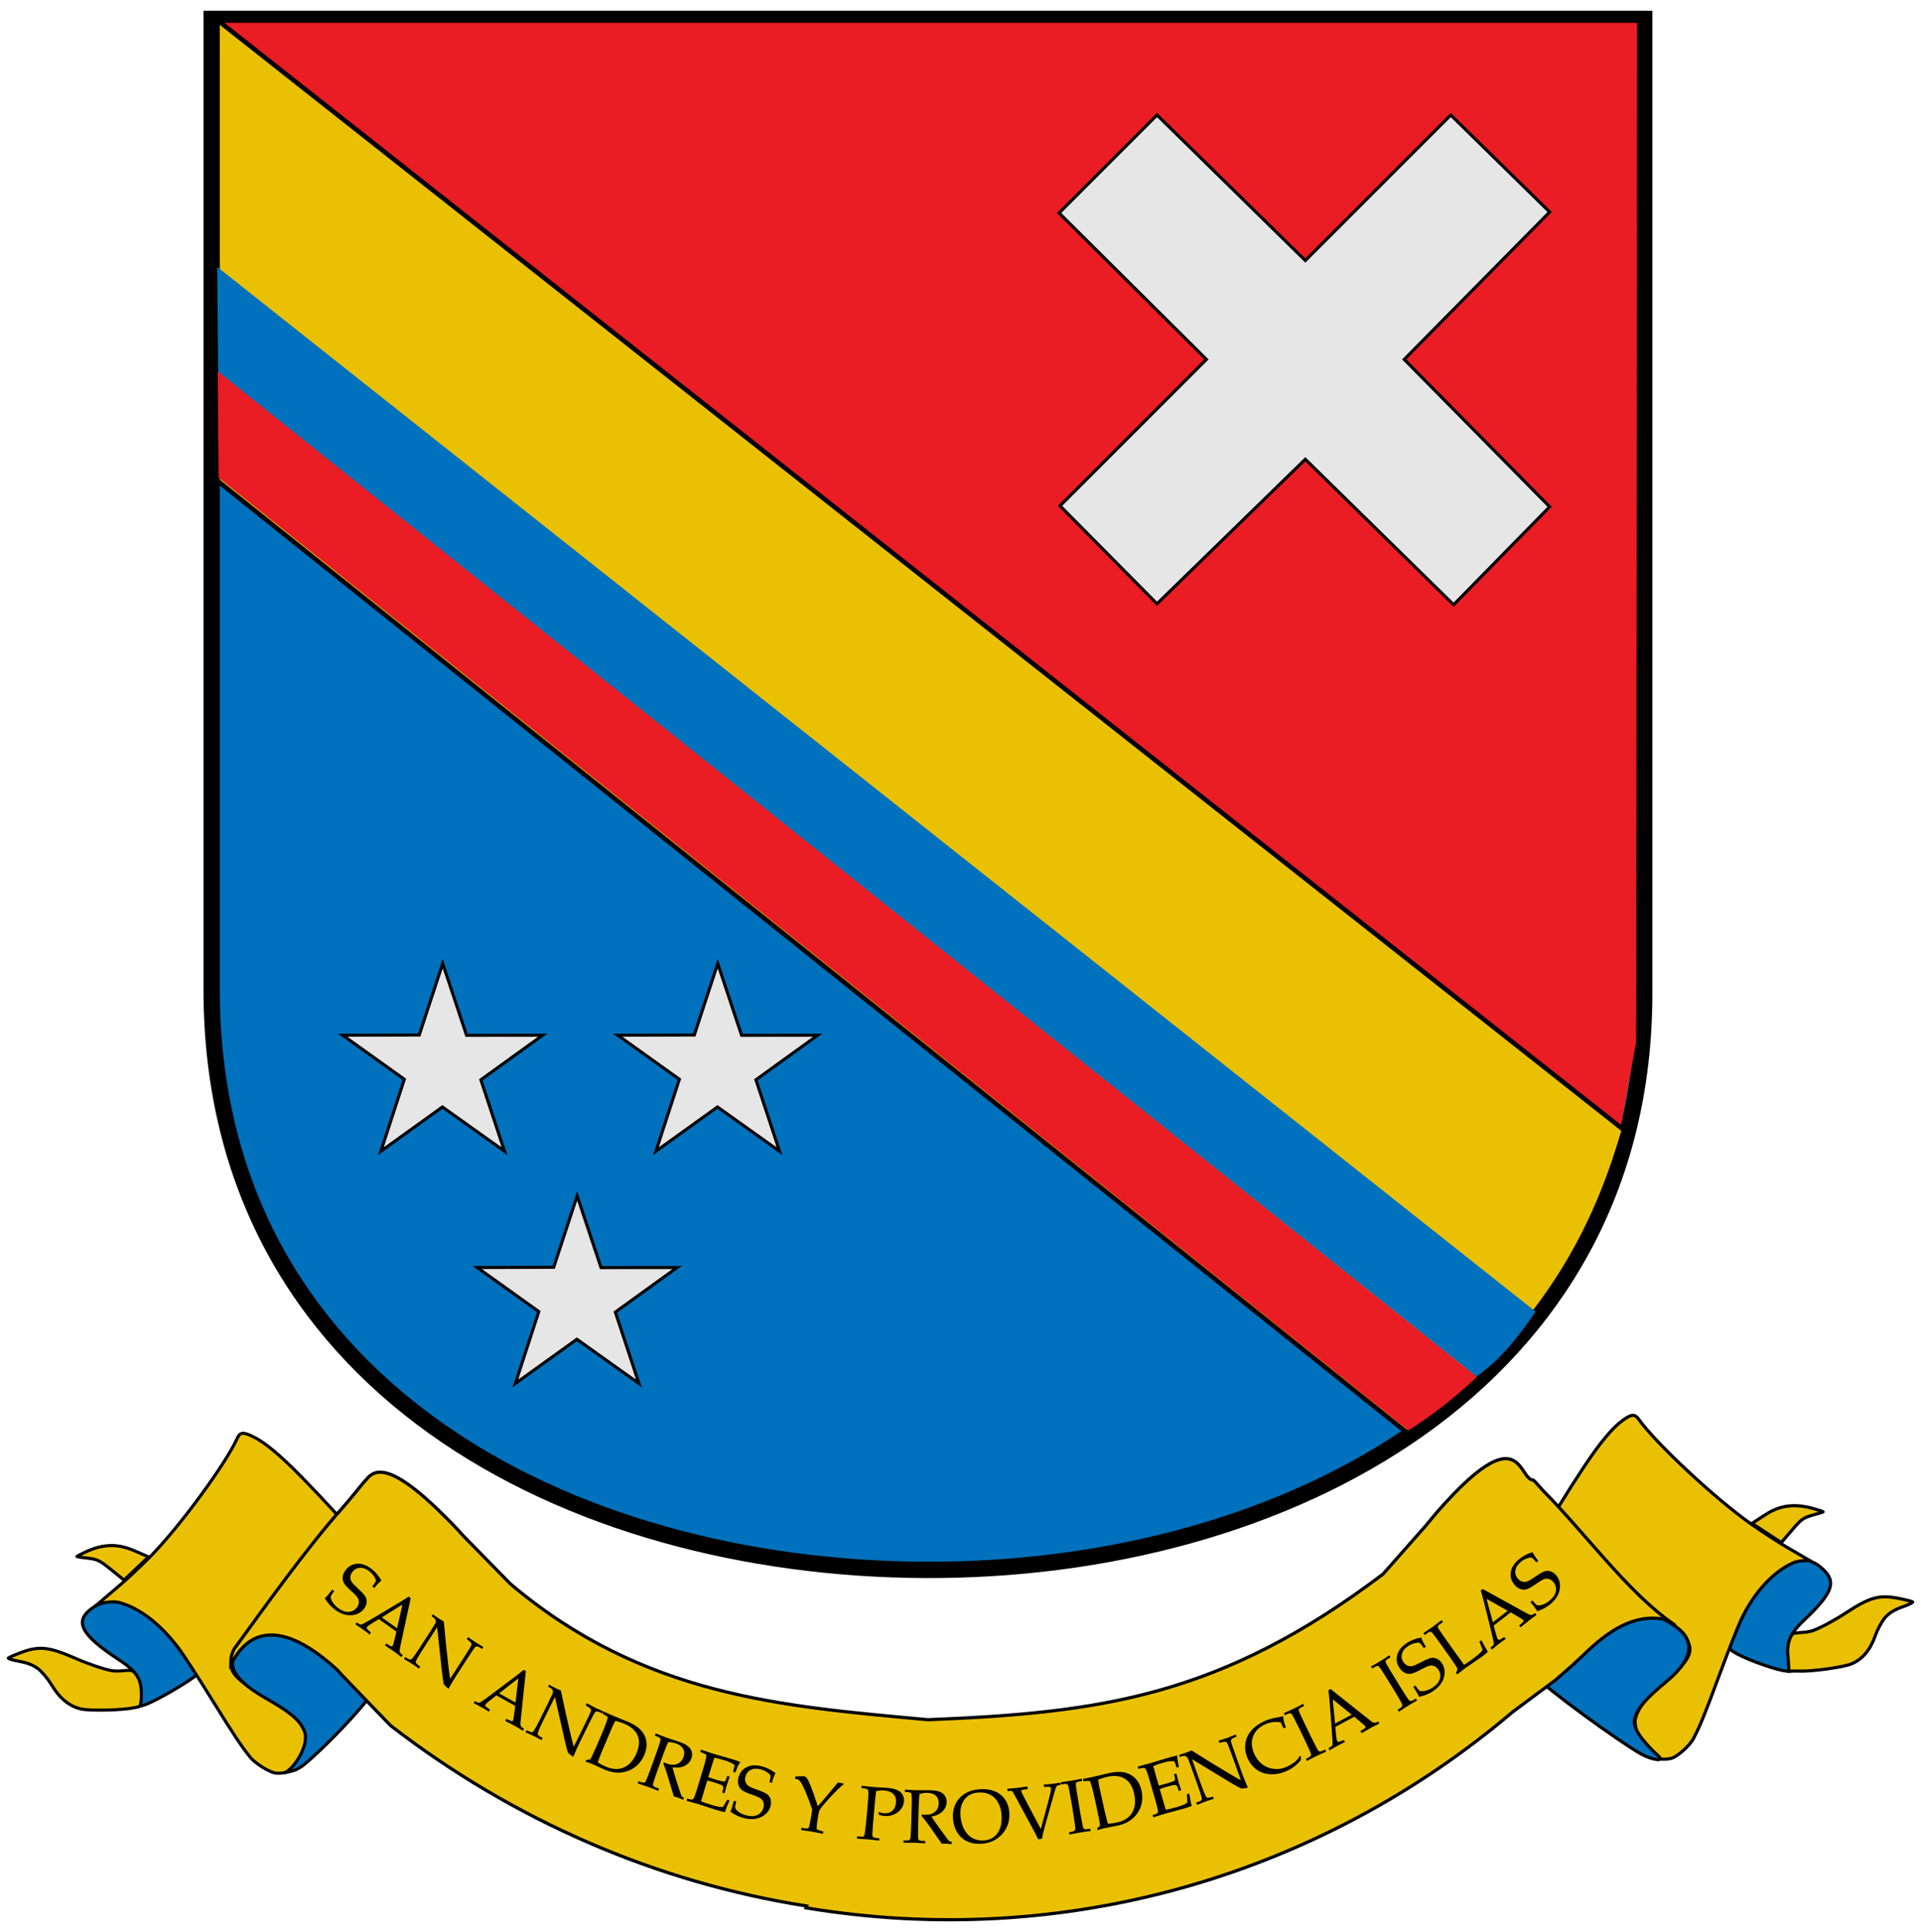 <?xml version="1.0" encoding="UTF-8" standalone="no"?>
<!-- Created with Inkscape (http://www.inkscape.org/) -->
<svg
   xmlns:dc="http://purl.org/dc/elements/1.1/"
   xmlns:cc="http://creativecommons.org/ns#"
   xmlns:rdf="http://www.w3.org/1999/02/22-rdf-syntax-ns#"
   xmlns:svg="http://www.w3.org/2000/svg"
   xmlns="http://www.w3.org/2000/svg"
   xmlns:xlink="http://www.w3.org/1999/xlink"
   xmlns:sodipodi="http://sodipodi.sourceforge.net/DTD/sodipodi-0.dtd"
   xmlns:inkscape="http://www.inkscape.org/namespaces/inkscape"
   version="1.0"
   width="177.4mm"
   height="178.4mm"
   viewBox="0 0 177.4 178.4"
   id="svg2"
   xml:space="preserve"
   sodipodi:version="0.32"
   inkscape:version="0.46"
   sodipodi:docname="Escudo_de_San Andrés y Providencia.svg"
   inkscape:output_extension="org.inkscape.output.svg.inkscape"><sodipodi:namedview
   inkscape:window-height="721"
   inkscape:window-width="1024"
   inkscape:pageshadow="2"
   inkscape:pageopacity="0.0"
   guidetolerance="10.0"
   gridtolerance="10.0"
   objecttolerance="10.0"
   borderopacity="1.0"
   bordercolor="#666666"
   pagecolor="#ffffff"
   id="base"
   showgrid="false"
   inkscape:zoom="0.80363728"
   inkscape:cx="314.29132"
   inkscape:cy="316.06299"
   inkscape:window-x="-4"
   inkscape:window-y="-4"
   inkscape:current-layer="svg2" />
 <defs
   id="defs4"><inkscape:perspective
   sodipodi:type="inkscape:persp3d"
   inkscape:vp_x="0 : 316.06299 : 1"
   inkscape:vp_y="0 : 1000 : 0"
   inkscape:vp_z="628.58264 : 316.06299 : 1"
   inkscape:persp3d-origin="314.29132 : 210.70866 : 1"
   id="perspective88" />
  <style
   type="text/css"
   id="style6" />
 
  
  
  
  
  
  
  
  
  
  
  
  
  
  
  
  
  
  
  
  
  
  
  
 
   
   
   
   
   
   
   
   
   
   
   
   
   
   
   
   
   
   
   
   
   
   
   
   
   
   
   
   
   
  <inkscape:perspective
   id="perspective2555"
   inkscape:persp3d-origin="100 : 66.666667 : 1"
   inkscape:vp_z="200 : 100 : 1"
   inkscape:vp_y="0 : 1000 : 0"
   inkscape:vp_x="0 : 100 : 1"
   sodipodi:type="inkscape:persp3d" /><radialGradient
   gradientTransform="matrix(0,2.342,-2.291,0,562.913,1323.77)"
   gradientUnits="userSpaceOnUse"
   xlink:href="#linearGradient2955"
   id="radialGradient14758"
   fy="153.928"
   fx="-483.508"
   r="300"
   cy="153.928"
   cx="-483.508" /><radialGradient
   gradientTransform="matrix(0,2.342,-2.291,0,562.913,1323.77)"
   gradientUnits="userSpaceOnUse"
   xlink:href="#linearGradient2955"
   id="radialGradient13767"
   fy="153.928"
   fx="-483.508"
   r="300"
   cy="153.928"
   cx="-483.508" /><radialGradient
   gradientTransform="matrix(0,2.342,-2.291,0,562.913,1323.77)"
   gradientUnits="userSpaceOnUse"
   xlink:href="#linearGradient2955"
   id="radialGradient1357"
   fy="153.928"
   fx="-483.508"
   r="300"
   cy="153.928"
   cx="-483.508" /><radialGradient
   gradientTransform="matrix(-4.167939e-4,2.183,-1.884,-3.599562e-4,1395.597,-309.121)"
   gradientUnits="userSpaceOnUse"
   xlink:href="#linearGradient2955"
   id="radialGradient1911"
   fy="218.901"
   fx="225.524"
   r="300"
   cy="218.901"
   cx="225.524" /><clipPath
   id="clip"><path
     id="path10"
     d="M 0,-200 L 0,600 L 300,600 L 300,-200 L 0,-200 z " /></clipPath><polygon
   id="star"
   transform="scale(53,53)"
   points="0,-1 0.588,0.809 -0.951,-0.309 0.951,-0.309 -0.588,0.809 0,-1 " /><radialGradient
   gradientTransform="matrix(-4.167939e-4,2.183,-1.884,-3.599562e-4,615.597,-289.121)"
   gradientUnits="userSpaceOnUse"
   xlink:href="#linearGradient2955"
   id="radialGradient2961"
   fy="218.901"
   fx="225.524"
   r="300"
   cy="218.901"
   cx="225.524" /><linearGradient
   id="linearGradient2955"><stop
     id="stop2965"
     offset="0"
     style="stop-color:#ffffff;stop-opacity:0" /><stop
     id="stop2959"
     offset="1"
     style="stop-color:#000000;stop-opacity:0.646" /></linearGradient><inkscape:perspective
   id="perspective3396"
   inkscape:persp3d-origin="75 : 50 : 1"
   inkscape:vp_z="150 : 75 : 1"
   inkscape:vp_y="0 : 1000 : 0"
   inkscape:vp_x="0 : 75 : 1"
   sodipodi:type="inkscape:persp3d" /></defs>
 <path
   d="M 174.077,149.37 C 173.787,149.705 173.383,150.453 173.18,151.031 C 172.708,152.372 171.964,153.244 170.946,153.648 C 170.199,153.945 167.314,154.358 166.108,154.298 C 165.625,154.306 165.595,154.288 165.223,154.313 C 165.151,153.778 164.788,152.181 165.368,151.031 C 165.603,150.613 166.514,150.877 167.436,150.556 C 168.075,150.334 169.439,149.6 170.467,148.925 C 172.678,147.475 173.545,147.236 175.33,147.588 C 175.99,147.718 176.575,147.865 176.631,147.915 C 176.687,147.965 176.254,148.176 175.669,148.383 C 174.929,148.645 174.444,148.946 174.077,149.37 L 174.077,149.37 z"
   style="fill:#eac102;stroke:#000000;stroke-width:0.291"
   id="path11779" /><path
   d="M 165.223,154.313 C 164.277,154.38 159.794,152.718 159.749,152.185 C 159.724,151.884 160.582,149.893 161.454,148.252 C 161.923,147.368 162.572,146.514 163.392,145.673 C 165.062,143.939 166.466,143.586 167.894,144.518 C 169.642,145.866 169.567,146.797 166.572,149.629 C 165.135,150.988 164.976,151.844 165.13,153.122 C 165.199,154.097 165.127,153.623 165.223,154.313 L 165.223,154.313 z"
   style="fill:#0071bc;stroke:#000000;stroke-width:0.291"
   id="path11781" /><path
   d="M 154.332,162.363 C 154.023,162.439 153.55,162.467 153.282,162.424 C 152.831,162.351 152.773,162.308 152.486,161.834 C 152.316,161.552 151.998,161.162 151.779,160.965 C 151.246,160.489 150.865,159.263 151.046,158.609 C 151.311,157.652 152.1,156.666 153.644,155.362 C 156.212,153.192 156.334,152.496 155.808,151.405 C 155.686,151.15 155.506,150.84 155.214,150.579 C 154.254,149.837 153.336,149.054 152.383,148.747 C 151.638,148.494 149.94,147.329 147.572,145.444 C 145.907,144.12 142.852,141.365 142.787,141.131 C 142.752,141.003 144.672,137.867 146.191,135.571 C 147.744,133.226 148.893,131.84 149.869,131.139 C 150.678,130.558 150.969,130.542 151.34,131.061 C 152.948,133.307 158.465,138.444 161.713,140.72 C 162.722,141.427 164.134,142.349 164.851,142.768 C 165.568,143.188 167.047,144.045 167.202,144.142 C 167.322,144.069 166.046,144.053 165.552,144.328 C 163.867,145.078 162.077,146.876 160.811,149.503 C 160.519,150.108 159.606,152.43 158.781,154.661 C 157.45,158.261 157.046,159.254 156.402,160.511 C 156.062,161.175 154.887,162.226 154.332,162.363 L 154.332,162.363 z"
   style="fill:#eac102;stroke:#000000;stroke-width:0.291"
   id="path11783" /><path
   d="M 151.554,161.959 C 149.488,160.798 142.713,155.876 141.662,154.657 L 141.13,154.039 L 144.095,152.413 C 145.938,149.42 147.732,149.299 150.463,148.562 C 151.799,148.301 153.678,149.503 154.406,149.96 C 156.186,151.077 156.948,152.72 153.881,155.28 C 152.157,156.719 151.106,157.728 150.928,158.874 C 150.778,159.845 152.399,161.465 153.136,162.124 C 153.816,162.734 152.462,162.47 151.554,161.959 z"
   style="fill:#0071bc;stroke:#000000;stroke-width:0.291"
   id="path11785" /><path
   d="M 167.388,139.902 C 166.559,140.131 166.336,140.288 165.572,141.182 L 164.497,142.438 L 161.796,140.662 L 163.002,139.88 C 164.372,138.983 165.713,138.808 167.464,139.297 C 167.98,139.441 168.387,139.577 168.368,139.6 C 168.348,139.622 167.908,139.758 167.388,139.902 L 167.388,139.902 z"
   style="fill:#eac102;stroke:#000000;stroke-width:0.291"
   id="path11787" /><path
   d="M 3.558,154.121 C 3.91,154.403 4.459,155.068 4.777,155.6 C 5.515,156.832 6.422,157.566 7.498,157.803 C 8.287,157.977 11.184,157.934 12.346,157.69 C 12.808,157.594 12.991,157.625 13.049,157.306 C 13.305,156.409 12.942,154.608 12.389,154.396 C 12.074,154.026 11.241,154.423 10.275,154.253 C 9.607,154.135 8.125,153.631 6.983,153.132 C 4.527,152.061 3.633,151.963 1.967,152.579 C 1.351,152.808 0.811,153.041 0.767,153.099 C 0.723,153.156 1.188,153.294 1.802,153.406 C 2.577,153.547 3.113,153.765 3.558,154.121 L 3.558,154.121 z"
   style="fill:#eac102;stroke:#000000;stroke-width:0.286"
   id="path3866" /><path
   d="M 12.932,157.535 C 13.868,157.454 17.879,155.009 18.138,154.654 C 18.036,154.357 16.817,152.552 15.627,151.089 C 14.985,150.3 14.176,149.57 13.203,148.877 C 11.241,147.482 9.576,147.763 8.575,148.446 C 6.797,149.66 7.419,150.922 10.925,153.217 C 12.607,154.318 13.046,154.972 13.056,156.395 C 13.049,157.306 13.025,157.019 12.932,157.535 L 12.932,157.535 z"
   style="fill:#0071bc;stroke:#000000;stroke-width:0.286"
   id="path3862" /><path
   d="M 25.497,163.727 C 25.814,163.754 26.28,163.708 26.532,163.625 C 26.927,163.38 26.877,163.375 27.323,162.908 C 27.626,162.686 27.758,162.13 27.93,161.905 C 28.401,161.333 28.408,159.988 27.928,159.465 C 27.471,158.574 26.489,157.838 24.714,156.807 C 21.76,155.09 21.113,154.396 21.398,153.253 C 21.464,152.986 21.707,152.524 21.938,152.226 C 22.37,151.665 23.654,150.665 24.569,150.174 C 25.242,149.814 26.655,148.418 28.571,146.219 C 29.918,144.674 32.324,141.523 32.338,141.285 C 32.346,141.154 29.824,138.397 27.866,136.397 C 25.866,134.353 24.458,133.182 23.362,132.65 C 22.453,132.208 22.166,132.238 21.912,132.8 C 20.812,135.233 16.502,141.083 13.81,143.798 C 12.974,144.642 11.79,145.756 11.178,146.275 C 10.566,146.794 8.88,148.229 8.835,148.287 C 8.599,148.262 9.939,147.754 10.975,147.957 C 12.772,148.428 14.733,149.846 16.512,152.208 C 16.923,152.752 18.295,154.871 19.562,156.916 C 21.606,160.214 22.206,161.119 23.095,162.243 C 23.565,162.837 24.928,163.679 25.497,163.727 L 25.497,163.727 z"
   style="fill:#eac102;stroke:#000000;stroke-width:0.286"
   id="path3858" /><path
   d="M 28.12,162.907 C 29.892,161.459 33.642,157.583 34.412,156.234 L 32.841,154.897 L 31.035,153.258 C 28.336,151.26 27.332,150.979 25.309,150.604 C 23.908,150.345 23.011,151.302 22.396,151.859 C 20.894,153.22 20.945,154.745 24.465,156.764 C 26.444,157.9 27.678,158.72 28.089,159.808 C 28.66,161.056 27.125,163.359 26.296,163.682 C 26.887,163.544 27.34,163.544 28.12,162.907 L 28.12,162.907 z"
   style="fill:#0071bc;stroke:#000000;stroke-width:0.286"
   id="path3854" /><path
   d="M 8.11,143.876 C 8.965,143.972 9.215,144.09 10.145,144.842 L 11.454,145.899 L 13.717,143.755 L 12.38,143.179 C 10.858,142.518 9.515,142.554 7.91,143.299 C 7.437,143.518 7.069,143.714 7.093,143.733 C 7.116,143.751 7.574,143.816 8.11,143.876 z"
   style="fill:#eac102;stroke:#000000;stroke-width:0.286"
   id="path3850" /><path
   d="M 35.042,135.937 C 36.087,135.9 37.817,136.787 40.934,139.877 C 41.173,140.113 41.413,140.345 41.648,140.586 C 42.053,141.003 42.444,141.439 42.836,141.867 L 47.145,146.26 C 59.463,156.641 72.213,157.552 85.692,158.792 C 101.602,158.159 112.732,156.666 127.709,145.354 L 131.703,140.836 C 132.064,140.397 132.424,139.95 132.8,139.52 C 133.018,139.273 133.232,139.034 133.454,138.791 C 137.668,134.166 139.276,134.296 140.162,135.153 C 140.769,135.74 141.046,136.662 141.583,136.659 C 141.763,136.77 142.186,137.326 142.673,137.818 C 146.336,141.524 150.441,147.135 154.441,149.884 C 155.166,150.382 153.835,149.581 153.574,149.505 C 150.857,149.022 148.481,150.6 146.203,152.84 C 146.062,152.952 145.294,153.703 145.017,153.932 L 143.672,155.11 L 139.689,158.075 C 121.963,173.113 98.399,180.147 74.437,176.163 L 74.499,175.995 C 60.599,173.824 47.374,168.059 36.065,159.328 L 31.499,154.591 L 31.432,154.518 C 31.33,154.402 31.23,154.288 31.128,154.172 C 23.963,147.635 21.772,153.025 21.338,153.64 C 21.353,153.422 21.212,153.031 21.646,152.229 C 24.286,148.614 28.267,142.994 31.665,139.183 C 32.117,138.676 32.52,138.178 32.673,137.991 C 33.058,137.538 33.412,137.049 33.977,136.445 C 34.235,136.168 34.568,135.954 35.042,135.937 L 35.042,135.937 z"
   style="fill:#eac102;stroke:#000000;stroke-width:0.297"
   id="path2945" /><g
   id="g5591">
  </g><g
   id="g5608">
  </g><g
   id="g5610">
  </g><g
   id="layer2">
  </g><g
   id="g5613">
  </g><path
   id="shield_border"
   style="fill:#0071bc;stroke:#000000;stroke-width:1.51;fill-opacity:1;stroke-opacity:1"
   d="M 19.547,1.743 L 19.547,91.382 C 19.547,127.775 52.352,144.835 85.484,144.958 C 118.656,145.076 151.828,127.775 151.839,91.734 L 151.839,1.743 L 19.547,1.743 L 19.547,1.743 z" /><path
   style="fill:#ea1c24;fill-rule:evenodd;stroke:none;stroke-width:1;stroke-linecap:butt;stroke-linejoin:miter;stroke-opacity:1;stroke-miterlimit:4;stroke-dasharray:none;fill-opacity:1"
   d="M 20.632,2.107 L 151.183,2.107 L 151.096,96.224 L 149.691,103.95 L 20.632,2.107 z"
   id="path2566"
   sodipodi:nodetypes="ccccc" />
<g
   id="g2558"
   transform="matrix(0.228,0.227,-0.227,0.228,120.386,-12.224)"
   style="fill:#ffffff;fill-opacity:1;stroke:none;stroke-opacity:1;stroke-width:0.879;stroke-miterlimit:4;stroke-dasharray:none" /><path
   style="fill:#eac102;fill-rule:evenodd;stroke:#000000;stroke-width:0.423;stroke-linecap:butt;stroke-linejoin:miter;stroke-opacity:1;fill-opacity:1;stroke-miterlimit:4;stroke-dasharray:none"
   d="M 20.093,44.401 L 129.903,132.262 C 143.697,122.623 147.858,111.516 149.967,104.343 L 20.086,1.863 L 20.093,44.401 z"
   id="path2487"
   sodipodi:nodetypes="ccccc" /><path
   style="fill:#0071bc;fill-rule:evenodd;stroke:none;stroke-width:0.378px;stroke-linecap:butt;stroke-linejoin:miter;stroke-opacity:1;fill-opacity:1"
   d="M 20.145,34.387 L 136.345,127.115 C 138.587,125.534 140.26,123.384 141.807,121.108 L 20.057,24.647 L 20.145,34.387 z"
   id="path2562"
   sodipodi:nodetypes="ccccc" /><path
   style="fill:#ea1c24;fill-rule:evenodd;stroke:none;stroke-width:0.378;stroke-linecap:butt;stroke-linejoin:miter;stroke-opacity:1;fill-opacity:1;stroke-miterlimit:4;stroke-dasharray:none"
   d="M 20.191,44.108 L 130.06,132.082 C 132.274,130.677 134.404,129.016 136.385,127.144 L 20.103,34.28 L 20.191,44.108 z"
   id="path2564"
   sodipodi:nodetypes="ccccc" /><path
   id="path8347"
   style="fill:#e6e6e6;fill-opacity:1;stroke:#000000;stroke-width:0.282;stroke-miterlimit:4;stroke-dasharray:none;stroke-dashoffset:0;stroke-opacity:1"
   d="M 40.881,88.974 L 43.084,95.598 L 50.11,95.59 L 44.406,99.704 L 46.585,106.294 L 40.856,102.213 L 35.177,106.294 L 37.34,99.657 L 31.652,95.59 L 38.718,95.569 L 40.881,88.974 z" /><path
   d="M 66.281,88.974 L 68.484,95.598 L 75.51,95.59 L 69.806,99.704 L 71.985,106.294 L 66.256,102.213 L 60.577,106.294 L 62.74,99.657 L 57.052,95.59 L 64.118,95.569 L 66.281,88.974 z"
   style="fill:#e6e6e6;fill-opacity:1;stroke:#000000;stroke-width:0.282;stroke-miterlimit:4;stroke-dasharray:none;stroke-dashoffset:0;stroke-opacity:1"
   id="path3411" /><path
   id="path3413"
   style="fill:#e6e6e6;fill-opacity:1;stroke:#000000;stroke-width:0.282;stroke-miterlimit:4;stroke-dasharray:none;stroke-dashoffset:0;stroke-opacity:1"
   d="M 53.299,110.423 L 55.502,117.046 L 62.528,117.038 L 56.824,121.153 L 59.002,127.743 L 53.273,123.662 L 47.595,127.743 L 49.758,121.106 L 44.069,117.038 L 51.135,117.017 L 53.299,110.423 z" /><path
   style="font-size:7.056px;font-style:normal;font-variant:normal;font-weight:normal;font-stretch:normal;text-align:start;line-height:125%;writing-mode:lr-tb;text-anchor:start;fill:#000000;fill-opacity:1;stroke:none;stroke-width:1px;stroke-linecap:butt;stroke-linejoin:miter;stroke-opacity:1;font-family:Book Antiqua;-inkscape-font-specification:Book Antiqua"
   d="M 35.224,145.938 C 35.028,146.089 34.809,146.321 34.566,146.632 L 34.377,146.489 L 34.544,146.269 C 34.652,146.127 34.706,146.015 34.707,145.935 C 34.708,145.854 34.649,145.724 34.531,145.543 C 34.413,145.363 34.264,145.204 34.085,145.068 C 33.792,144.845 33.506,144.745 33.226,144.766 C 32.947,144.787 32.718,144.913 32.542,145.145 C 32.431,145.291 32.369,145.443 32.358,145.601 C 32.346,145.758 32.381,145.904 32.462,146.039 C 32.542,146.174 32.758,146.402 33.108,146.723 C 33.457,147.046 33.675,147.288 33.761,147.449 C 33.848,147.61 33.88,147.787 33.858,147.981 C 33.836,148.175 33.756,148.364 33.617,148.547 C 33.337,148.914 32.943,149.114 32.435,149.145 C 31.926,149.177 31.416,148.998 30.904,148.609 C 30.728,148.475 30.565,148.323 30.414,148.152 C 30.263,147.98 30.123,147.791 29.995,147.584 C 30.195,147.39 30.424,147.12 30.684,146.775 L 30.87,146.917 L 30.766,147.054 C 30.631,147.231 30.557,147.348 30.543,147.404 C 30.529,147.46 30.538,147.537 30.57,147.636 C 30.616,147.784 30.695,147.929 30.805,148.072 C 30.915,148.216 31.051,148.348 31.212,148.471 C 31.558,148.733 31.886,148.855 32.198,148.835 C 32.51,148.816 32.762,148.681 32.952,148.43 C 33.063,148.284 33.125,148.136 33.139,147.986 C 33.152,147.836 33.12,147.692 33.042,147.555 C 32.964,147.418 32.78,147.219 32.488,146.957 C 32.1,146.61 31.857,146.347 31.759,146.169 C 31.661,145.99 31.624,145.798 31.648,145.593 C 31.671,145.387 31.763,145.179 31.923,144.969 C 32.194,144.612 32.544,144.419 32.975,144.388 C 33.405,144.357 33.847,144.515 34.303,144.861 C 34.486,145 34.654,145.159 34.808,145.338 C 34.962,145.517 35.1,145.717 35.224,145.938 L 35.224,145.938 z M 36.609,150.655 L 34.985,149.503 L 34.473,149.819 C 34.135,150.03 33.942,150.169 33.894,150.236 C 33.864,150.279 33.853,150.318 33.864,150.354 C 33.874,150.389 33.922,150.446 34.01,150.525 L 34.258,150.748 L 34.132,150.925 C 33.962,150.784 33.764,150.634 33.539,150.474 C 33.27,150.283 33.028,150.121 32.815,149.989 L 32.94,149.812 L 33.027,149.869 C 33.16,149.959 33.255,150.005 33.31,150.009 C 33.365,150.013 33.446,149.984 33.555,149.923 C 33.879,149.748 34.222,149.553 34.582,149.339 L 36.597,148.137 C 37.133,147.819 37.513,147.582 37.737,147.425 L 37.928,147.561 L 37.001,151.876 C 36.937,152.169 36.905,152.349 36.904,152.418 C 36.903,152.486 36.917,152.545 36.944,152.594 C 36.971,152.643 37.054,152.722 37.193,152.832 L 37.067,153.009 C 36.833,152.823 36.606,152.652 36.385,152.495 C 36.179,152.348 35.9,152.16 35.548,151.93 L 35.673,151.753 L 35.964,151.934 C 36.068,151.997 36.134,152.028 36.162,152.028 C 36.205,152.028 36.238,152.012 36.26,151.98 C 36.284,151.946 36.319,151.838 36.364,151.656 L 36.609,150.655 z M 35.253,149.346 L 36.669,150.351 L 37.162,148.158 L 35.253,149.346 z M 40.37,150.249 L 39.077,152.248 C 38.783,152.703 38.587,153.026 38.488,153.217 C 38.413,153.362 38.382,153.46 38.394,153.511 C 38.407,153.561 38.485,153.642 38.628,153.754 L 38.804,153.889 L 38.686,154.071 C 38.485,153.921 38.299,153.792 38.13,153.682 C 38.012,153.606 37.737,153.438 37.306,153.179 L 37.424,152.996 L 37.632,153.131 C 37.758,153.212 37.851,153.248 37.912,153.238 C 37.973,153.228 38.041,153.175 38.117,153.079 C 38.276,152.881 38.473,152.599 38.708,152.235 L 39.638,150.797 C 39.812,150.527 39.982,150.258 40.147,149.99 C 40.216,149.876 40.25,149.789 40.251,149.731 C 40.252,149.673 40.238,149.611 40.209,149.546 C 40.18,149.481 40.12,149.419 40.029,149.36 L 39.85,149.244 L 39.968,149.062 C 40.204,149.234 40.387,149.361 40.516,149.445 C 40.655,149.535 40.812,149.626 40.986,149.72 C 41.026,150.077 41.059,150.42 41.085,150.75 C 41.111,151.08 41.143,151.416 41.179,151.757 L 41.383,153.611 C 41.458,154.278 41.52,154.747 41.568,155.019 L 42.769,153.162 C 43.272,152.385 43.532,151.951 43.551,151.86 C 43.57,151.77 43.488,151.652 43.306,151.507 L 43.102,151.346 L 43.22,151.164 C 43.522,151.378 43.758,151.541 43.93,151.652 C 44.109,151.768 44.345,151.911 44.637,152.081 L 44.52,152.263 L 44.297,152.119 C 44.117,152.003 43.976,151.996 43.871,152.098 C 43.803,152.166 43.521,152.583 43.026,153.348 L 42.182,154.653 C 41.956,155.004 41.7,155.434 41.415,155.942 C 41.179,155.732 41.046,155.604 41.015,155.558 C 40.985,155.512 40.964,155.456 40.952,155.388 C 40.892,155.013 40.837,154.604 40.789,154.163 L 40.37,150.249 z M 47.58,157.518 L 45.843,156.544 L 45.368,156.914 C 45.054,157.159 44.876,157.318 44.836,157.39 C 44.81,157.436 44.804,157.476 44.818,157.51 C 44.832,157.544 44.886,157.596 44.982,157.665 L 45.252,157.86 L 45.146,158.049 C 44.961,157.927 44.749,157.799 44.508,157.664 C 44.22,157.502 43.963,157.367 43.736,157.259 L 43.842,157.07 L 43.934,157.117 C 44.077,157.192 44.176,157.228 44.231,157.226 C 44.286,157.224 44.364,157.187 44.465,157.115 C 44.769,156.906 45.089,156.676 45.425,156.424 L 47.301,155.016 C 47.8,154.642 48.152,154.366 48.358,154.186 L 48.562,154.301 L 48.1,158.69 C 48.067,158.988 48.054,159.171 48.061,159.239 C 48.067,159.307 48.087,159.364 48.119,159.41 C 48.151,159.456 48.242,159.526 48.392,159.62 L 48.286,159.81 C 48.033,159.65 47.789,159.503 47.552,159.371 C 47.332,159.247 47.035,159.09 46.66,158.898 L 46.766,158.709 L 47.074,158.858 C 47.185,158.909 47.254,158.934 47.282,158.931 C 47.324,158.926 47.355,158.906 47.374,158.872 C 47.394,158.836 47.417,158.725 47.442,158.539 L 47.58,157.518 z M 46.093,156.36 L 47.607,157.209 L 47.864,154.976 L 46.093,156.36 z M 51.245,156.688 L 50.192,158.823 C 49.952,159.309 49.794,159.653 49.718,159.853 C 49.66,160.007 49.641,160.108 49.659,160.156 C 49.677,160.205 49.764,160.277 49.92,160.371 L 50.11,160.484 L 50.014,160.679 C 49.796,160.554 49.597,160.447 49.416,160.357 C 49.29,160.295 48.998,160.16 48.54,159.952 L 48.636,159.758 L 48.858,159.867 C 48.992,159.933 49.089,159.958 49.149,159.941 C 49.208,159.924 49.27,159.864 49.334,159.76 C 49.468,159.545 49.632,159.242 49.824,158.853 L 50.581,157.317 C 50.723,157.029 50.861,156.742 50.994,156.457 C 51.049,156.335 51.073,156.246 51.067,156.188 C 51.061,156.13 51.04,156.07 51.004,156.008 C 50.967,155.947 50.901,155.892 50.804,155.845 L 50.612,155.75 L 50.708,155.555 C 50.963,155.699 51.159,155.805 51.297,155.873 C 51.445,155.946 51.612,156.019 51.796,156.092 C 51.877,156.442 51.949,156.779 52.013,157.104 C 52.077,157.428 52.147,157.758 52.223,158.092 L 52.64,159.911 C 52.791,160.565 52.907,161.024 52.986,161.288 L 53.964,159.305 C 54.374,158.475 54.583,158.014 54.591,157.922 C 54.599,157.83 54.504,157.722 54.306,157.599 L 54.085,157.463 L 54.181,157.268 C 54.506,157.446 54.76,157.58 54.943,157.671 C 55.135,157.765 55.385,157.88 55.695,158.015 L 55.599,158.21 L 55.361,158.092 C 55.17,157.998 55.028,158.007 54.936,158.121 C 54.876,158.196 54.644,158.643 54.241,159.46 L 53.554,160.854 C 53.369,161.229 53.164,161.685 52.94,162.222 C 52.682,162.041 52.534,161.929 52.499,161.887 C 52.463,161.845 52.436,161.792 52.417,161.726 C 52.313,161.36 52.212,160.96 52.113,160.527 L 51.245,156.688 z M 54.509,162.461 C 54.682,162.147 54.942,161.581 55.289,160.763 L 55.679,159.843 C 55.839,159.467 55.964,159.137 56.054,158.854 C 56.106,158.689 56.126,158.588 56.112,158.553 C 56.099,158.517 56.021,158.457 55.88,158.372 L 55.643,158.226 L 55.727,158.027 C 56.072,158.185 56.304,158.29 56.425,158.341 L 57.281,158.697 L 57.98,158.978 C 58.261,159.093 58.536,159.242 58.805,159.425 C 59.074,159.609 59.29,159.841 59.453,160.121 C 59.616,160.401 59.703,160.702 59.713,161.025 C 59.724,161.347 59.654,161.685 59.504,162.038 C 59.201,162.753 58.71,163.242 58.031,163.505 C 57.352,163.769 56.624,163.736 55.848,163.407 L 55.462,163.232 C 55.085,163.054 54.846,162.944 54.745,162.901 C 54.574,162.829 54.351,162.749 54.075,162.662 L 54.14,162.51 L 54.509,162.461 z M 55.201,162.735 C 55.468,162.899 55.711,163.027 55.929,163.119 C 56.521,163.37 57.045,163.413 57.502,163.247 C 58.054,163.045 58.481,162.59 58.781,161.881 C 59.043,161.264 59.078,160.724 58.887,160.261 C 58.695,159.798 58.282,159.432 57.648,159.163 C 57.426,159.069 57.153,158.979 56.83,158.895 C 56.718,159.087 56.608,159.312 56.498,159.57 L 55.619,161.644 C 55.456,162.027 55.317,162.391 55.201,162.735 L 55.201,162.735 z M 62.1,163.186 C 62.202,163.567 62.337,164.016 62.505,164.533 L 62.836,165.564 C 62.896,165.742 62.941,165.848 62.971,165.88 C 63,165.913 63.035,165.936 63.074,165.95 L 63.158,165.981 L 63.084,166.185 C 62.91,166.105 62.757,166.041 62.623,165.993 C 62.499,165.948 62.367,165.909 62.225,165.875 L 61.637,163.912 C 61.526,163.55 61.397,163.189 61.252,162.828 L 61.324,162.73 C 61.445,162.786 61.536,162.825 61.597,162.847 C 61.957,162.977 62.273,162.986 62.545,162.874 C 62.816,162.762 63.007,162.55 63.12,162.239 C 63.22,161.96 63.212,161.711 63.096,161.492 C 62.98,161.273 62.758,161.105 62.432,160.987 C 62.205,160.905 61.962,160.865 61.703,160.867 C 61.553,161.201 61.407,161.564 61.266,161.955 L 60.702,163.52 C 60.427,164.283 60.292,164.712 60.299,164.809 C 60.306,164.905 60.41,164.99 60.611,165.062 L 60.863,165.153 L 60.79,165.357 C 60.437,165.213 60.142,165.098 59.907,165.013 C 59.721,164.946 59.382,164.833 58.891,164.672 L 58.964,164.468 L 59.207,164.556 C 59.393,164.623 59.518,164.622 59.582,164.554 C 59.646,164.485 59.817,164.065 60.095,163.294 L 60.657,161.735 C 60.899,161.065 61.014,160.683 61.003,160.589 C 60.992,160.495 60.876,160.408 60.655,160.328 L 60.48,160.265 L 60.555,160.058 C 60.951,160.22 61.255,160.339 61.466,160.416 C 61.609,160.467 61.816,160.536 62.088,160.621 C 62.403,160.723 62.628,160.798 62.765,160.847 C 63.138,160.982 63.408,161.124 63.573,161.272 C 63.737,161.421 63.843,161.588 63.89,161.773 C 63.937,161.958 63.923,162.155 63.848,162.362 C 63.738,162.667 63.531,162.896 63.228,163.051 C 62.924,163.205 62.549,163.25 62.1,163.186 L 62.1,163.186 z M 65.311,164.415 L 65.066,165.223 L 64.929,165.688 C 64.841,165.979 64.78,166.192 64.745,166.328 C 65.059,166.449 65.399,166.566 65.766,166.677 C 66.013,166.752 66.222,166.803 66.396,166.832 C 66.508,166.851 66.631,166.857 66.765,166.85 C 66.879,166.673 67.008,166.449 67.153,166.176 L 67.374,166.243 C 67.169,166.706 67.042,167.018 66.993,167.179 L 66.955,167.329 C 66.695,167.276 66.443,167.213 66.199,167.139 L 65.684,166.972 C 65.117,166.784 64.7,166.649 64.432,166.567 C 64.174,166.489 63.83,166.393 63.399,166.28 L 63.462,166.072 L 63.564,166.103 C 63.756,166.161 63.882,166.179 63.942,166.156 C 64.003,166.134 64.063,166.056 64.121,165.923 C 64.18,165.789 64.281,165.486 64.424,165.013 L 64.973,163.204 C 65.063,162.907 65.129,162.662 65.172,162.468 C 65.215,162.275 65.234,162.158 65.229,162.116 C 65.223,162.075 65.208,162.04 65.183,162.011 C 65.159,161.982 65.069,161.936 64.916,161.872 L 64.67,161.769 L 64.732,161.564 L 65.088,161.672 L 65.434,161.788 C 65.628,161.854 65.775,161.902 65.876,161.933 L 67.147,162.301 L 67.748,162.479 C 67.954,162.539 68.157,162.61 68.36,162.694 C 68.198,162.928 68.05,163.251 67.915,163.664 L 67.691,163.596 C 67.764,163.354 67.813,163.149 67.837,162.981 C 67.607,162.806 67.303,162.661 66.925,162.546 C 66.624,162.455 66.305,162.373 65.967,162.299 C 65.907,162.506 65.842,162.712 65.773,162.917 L 65.612,163.423 L 65.409,164.092 C 65.623,164.171 65.813,164.236 65.98,164.287 C 66.503,164.445 66.805,164.517 66.885,164.502 C 66.965,164.486 67.034,164.384 67.091,164.195 L 67.156,163.981 L 67.381,164.049 C 67.264,164.376 67.176,164.639 67.117,164.836 C 67.053,165.045 66.986,165.294 66.916,165.582 L 66.691,165.514 L 66.749,165.323 C 66.813,165.112 66.811,164.97 66.743,164.898 C 66.675,164.826 66.392,164.714 65.893,164.562 C 65.708,164.506 65.514,164.457 65.311,164.415 L 65.311,164.415 z M 71.614,163.722 C 71.493,163.938 71.383,164.237 71.282,164.619 L 71.051,164.561 L 71.118,164.293 C 71.162,164.12 71.168,163.996 71.137,163.921 C 71.106,163.847 71.001,163.75 70.821,163.631 C 70.642,163.511 70.443,163.424 70.225,163.369 C 69.868,163.279 69.566,163.299 69.316,163.428 C 69.067,163.557 68.907,163.763 68.836,164.046 C 68.791,164.225 68.795,164.388 68.846,164.537 C 68.897,164.686 68.986,164.807 69.114,164.899 C 69.241,164.992 69.528,165.117 69.977,165.274 C 70.424,165.434 70.72,165.571 70.863,165.685 C 71.006,165.8 71.105,165.95 71.161,166.137 C 71.217,166.324 71.217,166.529 71.161,166.752 C 71.049,167.199 70.765,167.538 70.309,167.767 C 69.854,167.995 69.314,168.031 68.691,167.875 C 68.477,167.821 68.267,167.745 68.061,167.647 C 67.854,167.549 67.652,167.43 67.452,167.29 C 67.56,167.033 67.665,166.694 67.768,166.275 L 67.995,166.332 L 67.953,166.499 C 67.899,166.715 67.876,166.852 67.886,166.909 C 67.895,166.965 67.934,167.033 68.002,167.112 C 68.102,167.229 68.231,167.332 68.389,167.421 C 68.547,167.509 68.724,167.578 68.92,167.627 C 69.341,167.733 69.691,167.715 69.97,167.575 C 70.25,167.434 70.428,167.211 70.504,166.906 C 70.549,166.728 70.548,166.567 70.501,166.424 C 70.454,166.281 70.368,166.161 70.243,166.066 C 70.118,165.971 69.87,165.86 69.499,165.733 C 69.006,165.567 68.679,165.421 68.519,165.295 C 68.358,165.17 68.249,165.008 68.19,164.809 C 68.131,164.611 68.133,164.384 68.198,164.127 C 68.307,163.693 68.553,163.377 68.937,163.18 C 69.32,162.983 69.789,162.954 70.344,163.093 C 70.567,163.149 70.784,163.229 70.996,163.333 C 71.207,163.438 71.414,163.567 71.614,163.722 L 71.614,163.722 z M 75.522,166.782 C 75.696,166.598 75.977,166.273 76.365,165.809 L 77.376,164.592 L 77.902,164.683 L 77.887,164.768 C 77.558,165.03 77.139,165.439 76.63,165.994 C 76.122,166.55 75.809,166.927 75.693,167.126 C 75.653,167.196 75.607,167.385 75.554,167.693 C 75.483,168.103 75.437,168.429 75.416,168.673 C 75.407,168.804 75.417,168.885 75.445,168.917 C 75.474,168.949 75.586,168.991 75.782,169.043 L 76.035,169.115 L 75.999,169.326 C 75.608,169.242 75.301,169.181 75.08,169.142 L 73.982,168.977 L 74.019,168.767 L 74.307,168.817 C 74.5,168.85 74.622,168.83 74.674,168.758 C 74.726,168.685 74.807,168.331 74.917,167.695 C 74.949,167.509 74.978,167.306 75.005,167.084 C 74.806,166.497 74.616,165.987 74.437,165.553 C 74.258,165.119 74.1,164.796 73.961,164.586 C 73.885,164.47 73.816,164.391 73.752,164.347 C 73.689,164.304 73.575,164.268 73.413,164.24 L 73.449,164.029 C 73.545,164.027 73.733,164.022 74.014,164.015 L 74.292,164.007 C 74.389,164.063 74.465,164.126 74.518,164.196 C 74.613,164.322 74.744,164.595 74.911,165.016 C 75.04,165.339 75.243,165.927 75.522,166.782 L 75.522,166.782 z M 80.913,165.387 C 80.868,165.715 80.829,166.065 80.795,166.438 L 80.621,168.397 C 80.56,169.086 80.546,169.473 80.58,169.559 C 80.614,169.645 80.745,169.699 80.974,169.719 L 81.211,169.74 L 81.192,169.956 C 80.788,169.904 80.47,169.868 80.236,169.847 C 80.03,169.829 79.665,169.804 79.14,169.774 L 79.159,169.558 L 79.468,169.585 C 79.612,169.598 79.706,169.588 79.75,169.557 C 79.795,169.525 79.827,169.455 79.848,169.347 C 79.87,169.24 79.912,168.909 79.975,168.354 L 80.138,166.521 L 80.191,165.81 C 80.212,165.515 80.197,165.331 80.145,165.26 C 80.092,165.188 79.953,165.142 79.726,165.122 L 79.555,165.107 L 79.574,164.891 C 79.859,164.927 80.221,164.965 80.66,165.005 C 80.919,165.028 81.206,165.046 81.523,165.061 C 81.732,165.07 81.89,165.079 81.998,165.089 C 82.552,165.138 82.945,165.275 83.179,165.498 C 83.41,165.722 83.511,166.005 83.48,166.348 C 83.458,166.598 83.365,166.831 83.2,167.048 C 83.036,167.265 82.815,167.432 82.538,167.548 C 82.262,167.664 81.974,167.708 81.674,167.682 C 81.537,167.67 81.367,167.633 81.165,167.571 L 81.12,167.304 C 81.316,167.374 81.482,167.416 81.617,167.428 C 81.933,167.456 82.192,167.383 82.394,167.208 C 82.596,167.033 82.712,166.78 82.742,166.449 C 82.77,166.128 82.693,165.87 82.512,165.672 C 82.33,165.475 82.043,165.359 81.652,165.324 C 81.43,165.305 81.184,165.325 80.913,165.387 L 80.913,165.387 z M 86.016,167.735 C 86.232,168.065 86.5,168.449 86.821,168.888 L 87.458,169.764 C 87.571,169.914 87.647,170 87.685,170.022 C 87.724,170.043 87.764,170.055 87.805,170.056 L 87.894,170.059 L 87.888,170.276 C 87.698,170.254 87.532,170.241 87.39,170.237 C 87.259,170.234 87.121,170.238 86.976,170.25 L 85.803,168.57 C 85.584,168.26 85.349,167.957 85.098,167.661 L 85.135,167.545 C 85.268,167.56 85.367,167.568 85.431,167.57 C 85.814,167.581 86.117,167.491 86.34,167.299 C 86.562,167.108 86.678,166.847 86.688,166.516 C 86.696,166.22 86.611,165.986 86.432,165.815 C 86.253,165.643 85.99,165.552 85.643,165.543 C 85.402,165.536 85.159,165.574 84.913,165.656 C 84.875,166.021 84.85,166.411 84.839,166.826 L 84.792,168.49 C 84.769,169.3 84.776,169.75 84.813,169.839 C 84.849,169.929 84.974,169.977 85.188,169.983 L 85.456,169.99 L 85.45,170.207 C 85.069,170.18 84.754,170.163 84.504,170.156 C 84.306,170.151 83.949,170.149 83.432,170.15 L 83.438,169.934 L 83.696,169.941 C 83.894,169.946 84.012,169.907 84.051,169.821 C 84.09,169.736 84.122,169.284 84.145,168.464 L 84.191,166.808 C 84.211,166.096 84.201,165.697 84.161,165.611 C 84.121,165.525 83.984,165.479 83.75,165.472 L 83.564,165.467 L 83.57,165.247 C 83.996,165.277 84.322,165.295 84.547,165.302 C 84.699,165.306 84.917,165.306 85.202,165.303 C 85.533,165.301 85.77,165.301 85.915,165.306 C 86.312,165.317 86.612,165.367 86.816,165.457 C 87.019,165.546 87.171,165.672 87.274,165.833 C 87.376,165.994 87.424,166.185 87.418,166.406 C 87.409,166.73 87.284,167.012 87.044,167.253 C 86.804,167.495 86.461,167.655 86.016,167.735 L 86.016,167.735 z M 88.002,167.834 C 87.97,167.079 88.188,166.461 88.655,165.979 C 89.122,165.498 89.761,165.24 90.571,165.206 C 91.365,165.172 91.996,165.36 92.465,165.769 C 92.934,166.178 93.183,166.737 93.213,167.446 C 93.246,168.21 93.011,168.86 92.509,169.396 C 92.008,169.932 91.359,170.217 90.563,170.251 C 90.065,170.272 89.631,170.189 89.263,170.002 C 88.894,169.815 88.597,169.532 88.372,169.153 C 88.146,168.774 88.023,168.335 88.002,167.834 L 88.002,167.834 z M 88.689,167.523 C 88.711,168.041 88.819,168.489 89.013,168.866 C 89.207,169.243 89.457,169.521 89.764,169.7 C 90.07,169.879 90.415,169.96 90.798,169.944 C 91.154,169.929 91.461,169.835 91.72,169.66 C 91.98,169.486 92.179,169.234 92.318,168.904 C 92.457,168.574 92.517,168.178 92.497,167.714 C 92.477,167.228 92.375,166.815 92.191,166.477 C 92.008,166.139 91.766,165.889 91.465,165.727 C 91.164,165.565 90.813,165.492 90.411,165.509 C 90.044,165.524 89.731,165.615 89.471,165.78 C 89.211,165.944 89.012,166.179 88.873,166.482 C 88.734,166.786 88.673,167.133 88.689,167.523 L 88.689,167.523 z M 95.87,169.831 C 95.732,169.537 95.594,169.263 95.456,169.008 L 93.877,166.087 C 93.65,165.664 93.52,165.434 93.485,165.397 C 93.451,165.359 93.351,165.35 93.184,165.369 L 93.044,165.385 L 93.019,165.169 C 93.379,165.144 93.684,165.117 93.935,165.088 C 94.2,165.057 94.516,165.013 94.884,164.954 L 94.912,165.201 L 94.574,165.24 C 94.457,165.253 94.383,165.273 94.352,165.298 C 94.32,165.324 94.307,165.36 94.312,165.405 C 94.315,165.435 94.325,165.467 94.34,165.502 L 94.921,166.625 L 96.117,168.876 L 96.758,166.524 C 96.973,165.725 97.073,165.26 97.058,165.13 C 97.046,165.025 96.977,164.977 96.851,164.987 L 96.709,164.993 L 96.411,164.996 L 96.386,164.781 C 96.692,164.762 96.943,164.741 97.139,164.718 C 97.344,164.695 97.601,164.657 97.909,164.605 L 97.934,164.821 L 97.797,164.837 C 97.688,164.849 97.612,164.884 97.568,164.941 C 97.525,164.998 97.458,165.19 97.366,165.517 L 96.538,168.467 C 96.382,169.022 96.277,169.463 96.222,169.79 L 95.87,169.831 z M 98.729,169.182 L 98.943,169.146 C 99.154,169.111 99.272,169.039 99.297,168.93 C 99.321,168.821 99.261,168.329 99.115,167.455 L 98.922,166.303 C 98.771,165.397 98.669,164.9 98.618,164.813 C 98.566,164.726 98.449,164.698 98.268,164.728 L 97.993,164.774 L 97.957,164.56 C 98.336,164.513 98.709,164.459 99.076,164.398 C 99.382,164.347 99.658,164.293 99.904,164.235 L 99.94,164.449 L 99.678,164.493 C 99.518,164.52 99.42,164.556 99.386,164.601 C 99.351,164.647 99.344,164.748 99.363,164.905 C 99.392,165.15 99.459,165.582 99.562,166.203 L 99.758,167.375 C 99.905,168.256 100.006,168.739 100.059,168.822 C 100.113,168.905 100.243,168.929 100.452,168.894 L 100.676,168.856 L 100.712,169.071 C 100.431,169.101 100.126,169.144 99.797,169.199 C 99.414,169.263 99.07,169.328 98.765,169.396 L 98.729,169.182 z M 101.591,168.574 C 101.55,168.219 101.434,167.607 101.242,166.739 L 101.026,165.764 C 100.938,165.365 100.848,165.023 100.758,164.74 C 100.705,164.575 100.662,164.482 100.631,164.461 C 100.599,164.44 100.501,164.436 100.337,164.448 L 100.059,164.468 L 100.012,164.256 C 100.384,164.185 100.635,164.136 100.762,164.107 L 101.666,163.901 L 102.4,163.724 C 102.695,163.654 103.005,163.616 103.33,163.61 C 103.656,163.604 103.967,163.668 104.262,163.801 C 104.557,163.935 104.803,164.13 104.998,164.387 C 105.194,164.643 105.333,164.959 105.416,165.333 C 105.583,166.091 105.467,166.775 105.066,167.383 C 104.665,167.991 104.053,168.387 103.23,168.568 L 102.814,168.65 C 102.405,168.724 102.147,168.773 102.039,168.797 C 101.857,168.837 101.629,168.901 101.355,168.99 L 101.319,168.829 L 101.591,168.574 z M 102.314,168.397 C 102.627,168.375 102.898,168.338 103.129,168.287 C 103.757,168.149 104.209,167.879 104.486,167.479 C 104.818,166.994 104.902,166.376 104.735,165.625 C 104.591,164.97 104.306,164.51 103.881,164.244 C 103.457,163.977 102.908,163.919 102.235,164.068 C 102,164.12 101.726,164.205 101.413,164.323 C 101.434,164.545 101.475,164.792 101.535,165.066 L 102.022,167.266 C 102.111,167.671 102.209,168.049 102.314,168.397 L 102.314,168.397 z M 107.1,165.197 L 107.334,166.008 L 107.472,166.474 C 107.556,166.765 107.621,166.977 107.666,167.11 C 107.995,167.041 108.344,166.954 108.713,166.848 C 108.96,166.776 109.164,166.705 109.326,166.635 C 109.43,166.591 109.536,166.529 109.645,166.45 C 109.644,166.24 109.63,165.981 109.604,165.673 L 109.826,165.609 C 109.905,166.109 109.969,166.44 110.015,166.601 L 110.065,166.748 C 109.818,166.846 109.572,166.93 109.327,167 L 108.804,167.14 C 108.226,167.29 107.802,167.404 107.533,167.482 C 107.275,167.556 106.934,167.663 106.511,167.802 L 106.45,167.593 L 106.553,167.564 C 106.745,167.508 106.86,167.455 106.899,167.403 C 106.938,167.351 106.946,167.253 106.922,167.11 C 106.899,166.966 106.818,166.657 106.681,166.182 L 106.157,164.365 C 106.071,164.067 105.994,163.825 105.925,163.64 C 105.856,163.454 105.808,163.345 105.781,163.314 C 105.754,163.282 105.722,163.261 105.685,163.25 C 105.648,163.239 105.548,163.249 105.385,163.279 L 105.123,163.326 L 105.063,163.121 L 105.421,163.018 L 105.775,162.926 C 105.973,162.876 106.123,162.837 106.224,162.807 L 107.491,162.424 L 108.092,162.247 C 108.297,162.186 108.507,162.135 108.722,162.094 C 108.713,162.379 108.765,162.731 108.876,163.15 L 108.651,163.215 C 108.581,162.973 108.511,162.774 108.44,162.62 C 108.152,162.598 107.818,162.642 107.438,162.751 C 107.136,162.839 106.823,162.943 106.499,163.065 C 106.562,163.272 106.619,163.48 106.672,163.689 L 106.813,164.201 L 107.007,164.873 C 107.229,164.823 107.424,164.774 107.592,164.726 C 108.117,164.574 108.409,164.47 108.468,164.414 C 108.527,164.357 108.529,164.234 108.474,164.044 L 108.412,163.829 L 108.637,163.764 C 108.718,164.102 108.787,164.37 108.844,164.569 C 108.905,164.778 108.984,165.023 109.081,165.304 L 108.856,165.368 L 108.801,165.176 C 108.74,164.965 108.661,164.847 108.565,164.823 C 108.468,164.8 108.169,164.86 107.668,165.005 C 107.483,165.058 107.294,165.122 107.1,165.197 L 107.1,165.197 z M 110.079,162.438 L 110.882,164.679 C 111.065,165.19 111.202,165.542 111.293,165.736 C 111.364,165.884 111.422,165.968 111.47,165.989 C 111.518,166.01 111.63,165.997 111.806,165.951 L 112.019,165.893 L 112.093,166.097 C 111.852,166.166 111.636,166.235 111.446,166.303 C 111.314,166.351 111.014,166.467 110.546,166.652 L 110.472,166.447 L 110.706,166.364 C 110.846,166.313 110.931,166.261 110.961,166.206 C 110.99,166.152 110.989,166.065 110.959,165.947 C 110.898,165.701 110.794,165.373 110.647,164.965 L 110.07,163.353 C 109.961,163.05 109.851,162.752 109.738,162.458 C 109.689,162.334 109.641,162.254 109.595,162.218 C 109.549,162.182 109.492,162.156 109.422,162.139 C 109.353,162.123 109.267,162.132 109.166,162.169 L 108.965,162.241 L 108.892,162.037 C 109.172,161.953 109.384,161.886 109.529,161.834 C 109.685,161.778 109.853,161.709 110.033,161.627 C 110.341,161.812 110.634,161.995 110.912,162.174 C 111.19,162.354 111.475,162.533 111.768,162.711 L 113.366,163.676 C 113.941,164.021 114.351,164.257 114.597,164.383 L 113.85,162.301 C 113.538,161.43 113.352,160.96 113.291,160.89 C 113.231,160.82 113.088,160.813 112.861,160.87 L 112.61,160.934 L 112.537,160.73 C 112.89,160.62 113.163,160.531 113.356,160.462 C 113.557,160.39 113.813,160.29 114.126,160.161 L 114.199,160.365 L 113.949,160.454 C 113.748,160.526 113.657,160.635 113.674,160.78 C 113.687,160.875 113.847,161.352 114.154,162.211 L 114.679,163.673 C 114.82,164.067 115.006,164.531 115.236,165.065 C 114.926,165.125 114.743,165.154 114.688,165.15 C 114.633,165.147 114.576,165.129 114.516,165.097 C 114.18,164.917 113.823,164.712 113.443,164.482 L 110.079,162.438 z M 118.535,159.589 L 118.266,159.037 C 118.025,158.994 117.788,158.986 117.556,159.014 C 117.324,159.042 117.097,159.104 116.873,159.201 C 116.304,159.447 115.923,159.817 115.73,160.311 C 115.538,160.805 115.567,161.342 115.818,161.922 C 115.994,162.328 116.238,162.653 116.549,162.896 C 116.861,163.139 117.217,163.284 117.618,163.331 C 118.019,163.378 118.397,163.324 118.753,163.17 C 119.036,163.047 119.301,162.894 119.548,162.709 C 119.734,162.571 119.898,162.38 120.04,162.136 L 120.134,162.17 C 120.131,162.286 120.133,162.402 120.138,162.517 C 119.944,162.747 119.736,162.946 119.513,163.117 C 119.29,163.287 119.052,163.427 118.799,163.536 C 118.281,163.761 117.782,163.858 117.302,163.828 C 116.822,163.798 116.4,163.652 116.037,163.39 C 115.673,163.129 115.395,162.775 115.203,162.331 C 115.01,161.886 114.944,161.442 115.005,160.999 C 115.066,160.556 115.249,160.154 115.554,159.792 C 115.86,159.431 116.296,159.128 116.863,158.882 C 117.16,158.754 117.529,158.652 117.969,158.576 C 118.187,158.537 118.364,158.502 118.498,158.471 C 118.501,158.737 118.584,159.079 118.747,159.497 L 118.535,159.589 z M 120.598,162.406 L 120.794,162.311 C 120.986,162.218 121.079,162.116 121.072,162.004 C 121.065,161.893 120.869,161.438 120.483,160.64 L 119.974,159.588 C 119.574,158.761 119.337,158.313 119.263,158.245 C 119.189,158.176 119.069,158.182 118.904,158.262 L 118.653,158.383 L 118.558,158.188 C 118.909,158.036 119.251,157.879 119.586,157.717 C 119.865,157.582 120.115,157.453 120.335,157.328 L 120.43,157.524 L 120.191,157.639 C 120.044,157.71 119.961,157.772 119.941,157.825 C 119.92,157.878 119.942,157.978 120.004,158.123 C 120.101,158.35 120.286,158.746 120.56,159.313 L 121.078,160.383 C 121.467,161.187 121.699,161.621 121.773,161.686 C 121.848,161.751 121.98,161.737 122.171,161.645 L 122.375,161.546 L 122.47,161.741 C 122.209,161.85 121.928,161.977 121.628,162.122 C 121.279,162.291 120.967,162.45 120.693,162.601 L 120.598,162.406 z M 125.067,158.515 L 123.313,159.457 L 123.369,160.057 C 123.407,160.453 123.446,160.688 123.485,160.761 C 123.51,160.808 123.541,160.834 123.577,160.841 C 123.613,160.847 123.686,160.829 123.796,160.786 L 124.105,160.663 L 124.208,160.854 C 124.006,160.944 123.783,161.054 123.541,161.185 C 123.249,161.341 122.997,161.486 122.784,161.618 L 122.681,161.427 L 122.771,161.375 C 122.91,161.295 122.994,161.231 123.022,161.184 C 123.05,161.136 123.06,161.05 123.054,160.926 C 123.041,160.558 123.019,160.164 122.987,159.746 L 122.806,157.407 C 122.759,156.786 122.715,156.34 122.674,156.07 L 122.881,155.959 L 126.335,158.706 C 126.569,158.894 126.716,159.003 126.777,159.034 C 126.838,159.065 126.896,159.079 126.952,159.077 C 127.008,159.074 127.116,159.035 127.276,158.959 L 127.379,159.15 C 127.108,159.277 126.854,159.405 126.615,159.533 C 126.392,159.653 126.1,159.819 125.737,160.032 L 125.634,159.841 L 125.925,159.662 C 126.028,159.596 126.086,159.55 126.098,159.525 C 126.117,159.487 126.117,159.45 126.098,159.416 C 126.079,159.38 125.997,159.301 125.854,159.18 L 125.067,158.515 z M 123.291,159.148 L 124.821,158.327 L 123.075,156.91 L 123.291,159.148 z M 129.07,157.87 L 129.255,157.756 C 129.437,157.644 129.519,157.533 129.501,157.423 C 129.483,157.312 129.242,156.88 128.777,156.125 L 128.166,155.13 C 127.685,154.347 127.404,153.925 127.323,153.864 C 127.242,153.803 127.124,153.821 126.967,153.917 L 126.73,154.063 L 126.616,153.878 C 126.949,153.692 127.274,153.502 127.591,153.307 C 127.855,153.145 128.091,152.991 128.298,152.845 L 128.411,153.029 L 128.185,153.168 C 128.046,153.254 127.97,153.324 127.955,153.379 C 127.94,153.434 127.971,153.53 128.048,153.669 C 128.167,153.884 128.392,154.26 128.721,154.796 L 129.344,155.809 C 129.812,156.57 130.086,156.979 130.167,157.036 C 130.248,157.092 130.378,157.066 130.558,156.955 L 130.752,156.836 L 130.865,157.021 C 130.616,157.155 130.35,157.309 130.066,157.484 C 129.735,157.687 129.441,157.877 129.184,158.055 L 129.07,157.87 z M 131.244,151.203 C 131.321,151.438 131.466,151.722 131.679,152.055 L 131.48,152.185 L 131.329,151.955 C 131.231,151.805 131.144,151.716 131.068,151.689 C 130.993,151.662 130.85,151.674 130.64,151.725 C 130.431,151.776 130.232,151.863 130.044,151.986 C 129.736,152.188 129.546,152.424 129.472,152.695 C 129.399,152.966 129.442,153.223 129.602,153.467 C 129.703,153.621 129.825,153.729 129.97,153.792 C 130.114,153.856 130.263,153.872 130.417,153.841 C 130.572,153.809 130.858,153.682 131.278,153.459 C 131.699,153.238 131.999,153.114 132.18,153.086 C 132.361,153.058 132.539,153.086 132.715,153.172 C 132.89,153.257 133.041,153.396 133.167,153.588 C 133.42,153.974 133.477,154.412 133.337,154.902 C 133.197,155.392 132.858,155.814 132.321,156.166 C 132.136,156.287 131.938,156.39 131.726,156.476 C 131.515,156.561 131.29,156.63 131.052,156.682 C 130.935,156.429 130.757,156.122 130.519,155.762 L 130.714,155.634 L 130.809,155.778 C 130.931,155.964 131.016,156.073 131.064,156.105 C 131.113,156.136 131.189,156.154 131.292,156.157 C 131.447,156.163 131.61,156.137 131.782,156.081 C 131.954,156.024 132.124,155.941 132.293,155.83 C 132.656,155.592 132.881,155.322 132.966,155.022 C 133.052,154.721 133.008,154.439 132.836,154.176 C 132.735,154.022 132.616,153.914 132.479,153.852 C 132.342,153.789 132.196,153.772 132.041,153.799 C 131.886,153.827 131.636,153.934 131.292,154.122 C 130.835,154.372 130.507,154.513 130.306,154.546 C 130.105,154.579 129.911,154.55 129.725,154.459 C 129.539,154.369 129.374,154.213 129.229,153.992 C 128.983,153.617 128.918,153.222 129.032,152.807 C 129.147,152.391 129.443,152.026 129.921,151.712 C 130.113,151.586 130.319,151.481 130.54,151.395 C 130.76,151.31 130.994,151.246 131.244,151.203 L 131.244,151.203 z M 135.198,153.73 C 135.388,153.609 135.57,153.487 135.744,153.363 C 136.096,153.113 136.365,152.908 136.55,152.748 C 136.678,152.635 136.802,152.506 136.922,152.362 L 136.622,151.582 L 136.804,151.452 C 137.009,151.839 137.207,152.196 137.399,152.521 C 137.25,152.669 137.03,152.847 136.738,153.054 L 135.385,153.982 C 135.205,154.109 134.933,154.318 134.567,154.609 L 134.462,154.46 C 134.565,154.288 134.603,154.155 134.577,154.061 C 134.551,153.967 134.354,153.66 133.986,153.142 L 132.888,151.597 C 132.489,151.036 132.253,150.732 132.18,150.687 C 132.107,150.641 132.008,150.663 131.882,150.752 L 131.576,150.97 L 131.451,150.793 C 131.905,150.489 132.206,150.286 132.352,150.182 C 132.547,150.044 132.806,149.85 133.13,149.6 L 133.256,149.777 L 132.907,150.024 C 132.808,150.095 132.766,150.168 132.78,150.243 C 132.794,150.319 132.95,150.566 133.247,150.983 L 134.518,152.772 L 135.089,153.558 L 135.198,153.73 z M 139.51,148.879 L 137.937,150.1 L 138.092,150.682 C 138.196,151.066 138.273,151.291 138.324,151.356 C 138.356,151.398 138.391,151.419 138.428,151.42 C 138.465,151.42 138.533,151.39 138.634,151.329 L 138.919,151.156 L 139.052,151.328 C 138.868,151.45 138.667,151.596 138.449,151.765 C 138.188,151.968 137.964,152.152 137.776,152.319 L 137.643,152.147 L 137.722,152.081 C 137.846,151.979 137.918,151.902 137.938,151.85 C 137.957,151.799 137.953,151.713 137.926,151.591 C 137.852,151.23 137.765,150.846 137.664,150.439 L 137.096,148.162 C 136.946,147.557 136.829,147.125 136.743,146.866 L 136.928,146.722 L 140.792,148.856 C 141.054,149.002 141.217,149.085 141.282,149.105 C 141.348,149.126 141.408,149.13 141.462,149.118 C 141.517,149.106 141.617,149.05 141.763,148.949 L 141.896,149.12 C 141.65,149.29 141.42,149.459 141.206,149.625 C 141.006,149.78 140.746,149.993 140.423,150.263 L 140.29,150.092 L 140.547,149.866 C 140.638,149.784 140.687,149.73 140.695,149.703 C 140.707,149.662 140.701,149.626 140.677,149.595 C 140.652,149.562 140.558,149.498 140.397,149.403 L 139.51,148.879 z M 137.865,149.798 L 139.236,148.734 L 137.278,147.628 L 137.865,149.798 z M 141.528,143.318 C 141.632,143.542 141.809,143.807 142.059,144.113 L 141.877,144.266 L 141.7,144.054 C 141.585,143.917 141.488,143.839 141.41,143.821 C 141.332,143.802 141.192,143.831 140.989,143.906 C 140.787,143.981 140.6,144.09 140.427,144.235 C 140.145,144.471 139.983,144.728 139.942,145.005 C 139.9,145.283 139.973,145.533 140.16,145.757 C 140.278,145.898 140.412,145.991 140.563,146.037 C 140.714,146.083 140.864,146.082 141.014,146.033 C 141.163,145.984 141.433,145.825 141.824,145.555 C 142.216,145.286 142.5,145.127 142.677,145.079 C 142.853,145.03 143.033,145.038 143.218,145.102 C 143.402,145.167 143.568,145.287 143.715,145.463 C 144.012,145.817 144.119,146.245 144.037,146.748 C 143.955,147.251 143.667,147.709 143.174,148.122 C 143.005,148.264 142.82,148.389 142.62,148.499 C 142.419,148.608 142.204,148.702 141.973,148.781 C 141.828,148.543 141.616,148.26 141.337,147.93 L 141.517,147.78 L 141.627,147.912 C 141.77,148.083 141.868,148.181 141.919,148.207 C 141.971,148.232 142.048,148.241 142.152,148.232 C 142.306,148.22 142.465,148.176 142.629,148.1 C 142.793,148.024 142.953,147.921 143.108,147.791 C 143.441,147.512 143.632,147.219 143.682,146.91 C 143.733,146.602 143.657,146.327 143.455,146.085 C 143.337,145.945 143.206,145.851 143.062,145.805 C 142.919,145.759 142.772,145.758 142.621,145.804 C 142.47,145.849 142.235,145.985 141.915,146.211 C 141.49,146.512 141.18,146.691 140.985,146.747 C 140.789,146.803 140.593,146.797 140.398,146.728 C 140.203,146.66 140.02,146.524 139.851,146.321 C 139.563,145.978 139.452,145.593 139.518,145.167 C 139.583,144.741 139.835,144.344 140.274,143.977 C 140.45,143.829 140.642,143.701 140.851,143.59 C 141.06,143.48 141.285,143.389 141.528,143.318 L 141.528,143.318 z"
   id="text3415" /><path
   style="fill:#e6e6e6;fill-rule:evenodd;stroke:#000000;stroke-width:0.282;stroke-linecap:butt;stroke-linejoin:miter;stroke-opacity:1;stroke-miterlimit:4;stroke-dasharray:none;fill-opacity:1"
   d="M 106.847,55.75 L 97.892,46.707 L 111.412,33.187 L 97.804,19.666 L 106.847,10.623 L 120.543,24.056 L 133.976,10.623 L 143.106,19.578 L 129.674,33.187 L 143.106,46.795 L 134.239,55.838 L 120.543,42.405 L 106.847,55.75 z"
   id="path3425" /></svg>